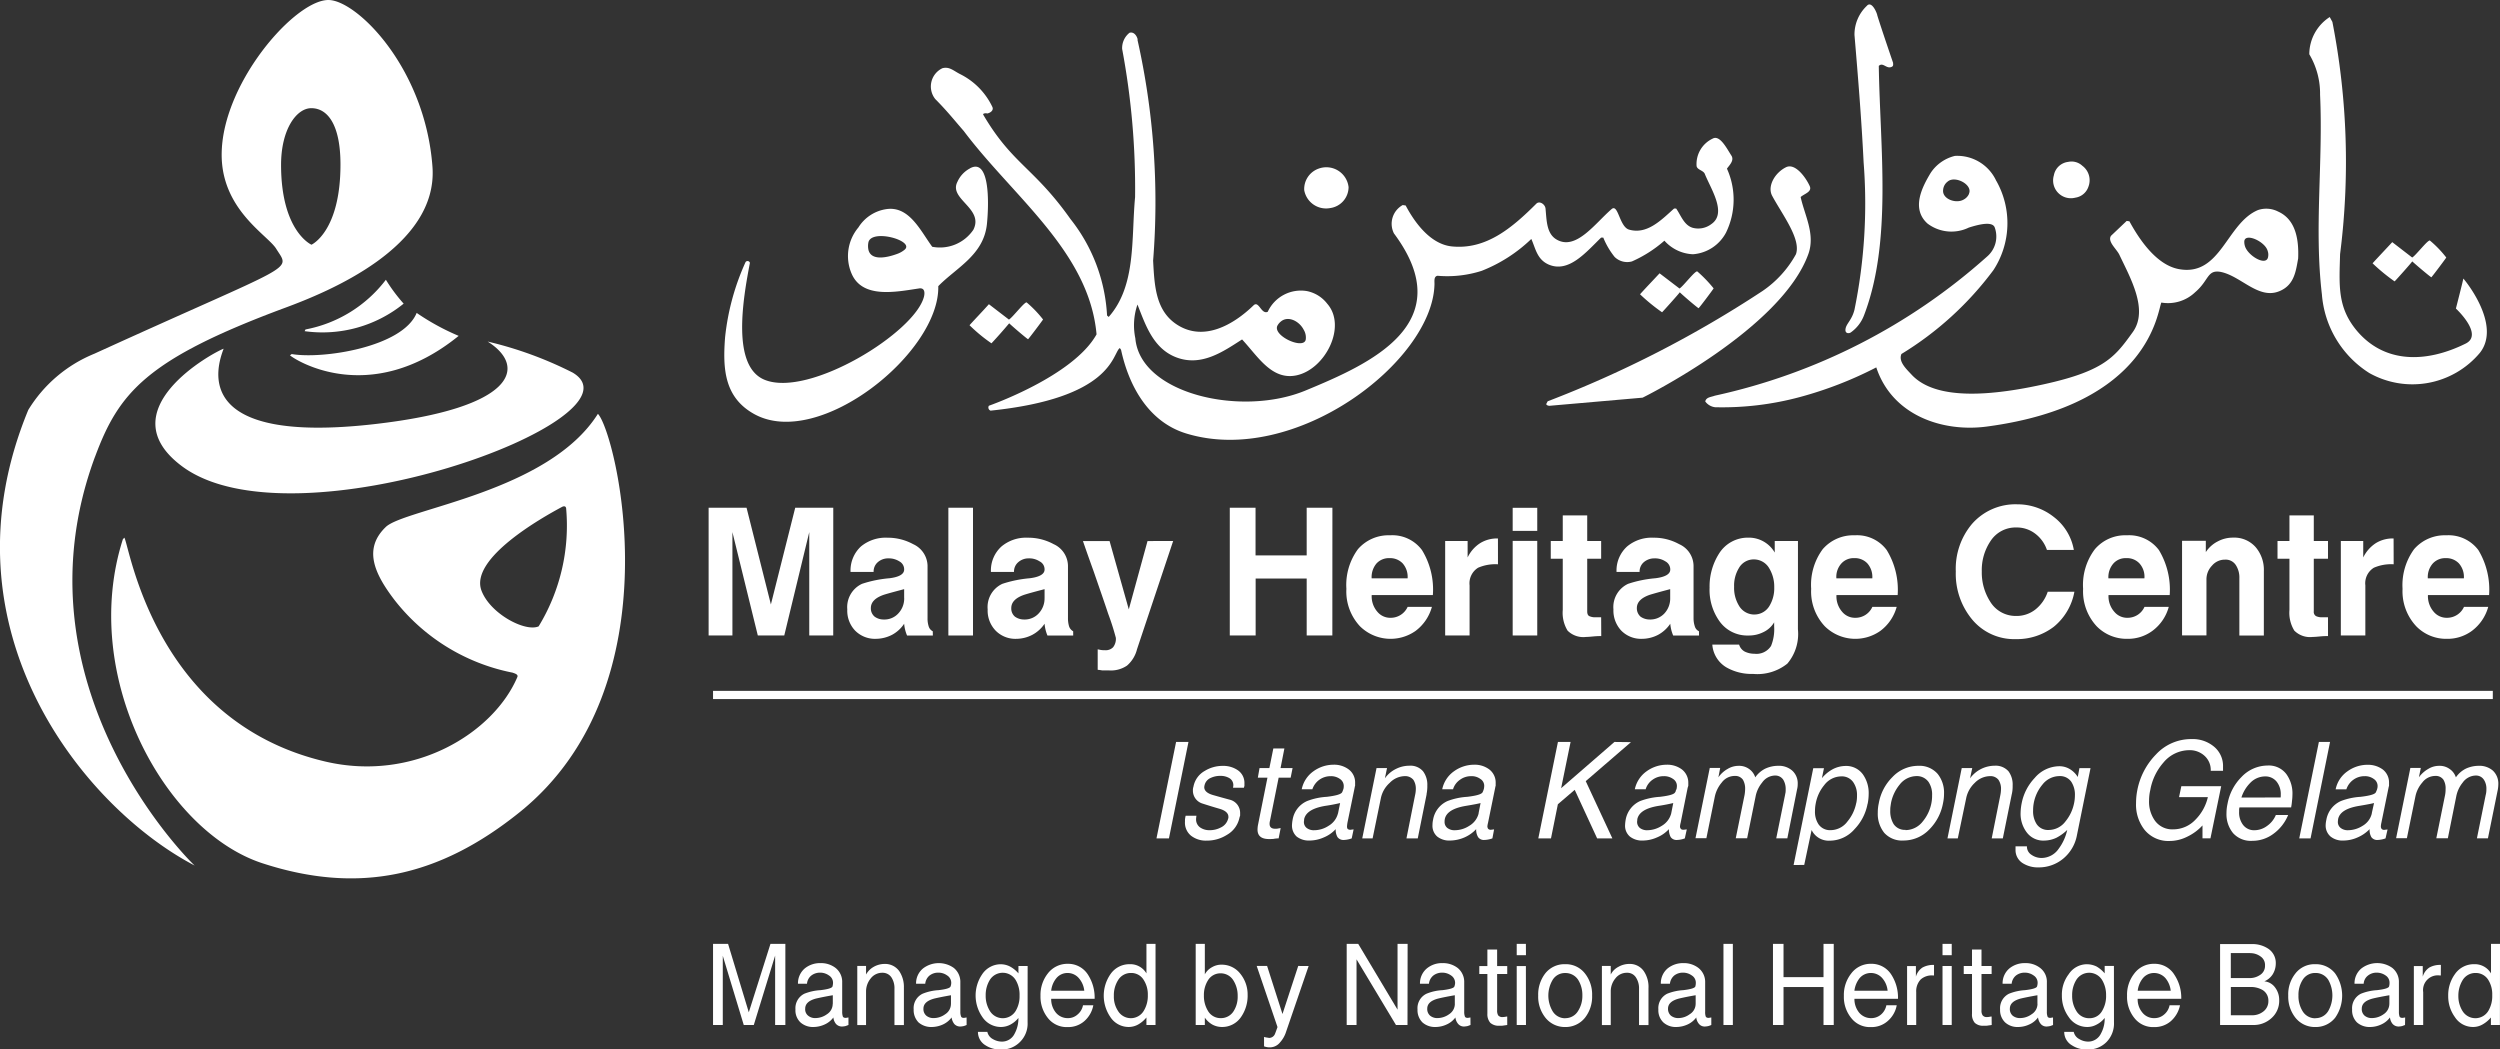 <svg xmlns="http://www.w3.org/2000/svg" width="130.039" height="54.59"><rect width="100%" height="100%" fill="#333333" stroke="none"/><g data-name="Group 30" fill="#fff"><path data-name="Path 115" d="M97.642.776c.171.575.828 2.492.828 2.492 0 .094.044.2-.16.235-.226.025-.386-.265-.584-.074.066 4.246.7 9.135-.763 12.959a1.923 1.923 0 0 1-.7.909c-.095.06-.292.055-.27-.161.024-.294.332-.471.469-1.028a27.506 27.506 0 0 0 .475-7.666c-.109-2.233-.292-4.459-.475-6.624A2.051 2.051 0 0 1 97.099.31c.218-.26.464.191.547.465"/><path data-name="Path 116" d="M67.811 17.15c-.23-.449-.814-.746-1.191-.421a.686.686 0 0 0-.159.184c-.342.544 1.451 1.348 1.463.7a.776.776 0 0 0-.113-.463M59.166 2.066a38.491 38.491 0 0 1 .814 11.491c.071 1.285.117 2.633 1.285 3.356 1.36.844 2.873 0 3.938-1.029.277-.27.4.49.739.334a1.9 1.9 0 0 1 2.027-1.079 1.768 1.768 0 0 1 1.065.656c1.038 1.177-.1 3.42-1.606 3.731-1.283.264-2.007-1-2.821-1.87-.991.638-2.113 1.422-3.41.936-1.225-.459-1.622-1.726-2.031-2.751a3.318 3.318 0 0 0-.111 1.754c.247 2.891 5.516 4.109 8.862 2.714 3.312-1.37 8.089-3.471 4.588-8.171a1.113 1.113 0 0 1 .458-1.472l.154.023c.479.907 1.289 2 2.377 2.126 1.8.193 3.157-.961 4.421-2.222.162-.16.454.027.477.259.06.631.049 1.331.61 1.627 1 .541 1.986-.883 2.834-1.609.342-.277.4.947.914 1.078.921.255 1.645-.485 2.327-1.1h.109c.243.344.407.866.857 1a1.124 1.124 0 0 0 .97-.189c.831-.568-.015-1.815-.335-2.609-.075-.2-.431-.212-.431-.445a1.462 1.462 0 0 1 .834-1.393c.381-.219.75.533.98.883.158.255-.105.494-.233.678a3.916 3.916 0 0 1-.05 3.33 2.123 2.123 0 0 1-1.718 1.122 2.1 2.1 0 0 1-1.485-.706 6.576 6.576 0 0 1-1.688 1.079.933.933 0 0 1-.9-.232 3.989 3.989 0 0 1-.591-1.006h-.114c-.791.768-1.684 1.851-2.73 1.4-.606-.268-.677-.836-.9-1.33a7.873 7.873 0 0 1-2.581 1.657 5.865 5.865 0 0 1-2.3.257c-.206.043-.148.3-.156.463-.109 3.982-7.227 9.474-12.909 7.742-2.019-.615-3.007-2.564-3.39-4.338 0 0-.056-.129-.09-.092-.373.354-.435 2.59-6.7 3.241a.172.172 0 0 1-.088-.255c.028-.01 4.392-1.537 5.6-3.714-.386-4.3-4.338-7.153-6.909-10.579-.451-.515-.8-.961-1.357-1.533-.051-.058-.085-.08-.137-.143a1.051 1.051 0 0 1 .384-1.587c.366-.1.581.135.926.308a3.661 3.661 0 0 1 1.671 1.7c.09.183-.109.321-.268.346-.064-.025-.251-.008-.2.07 1.511 2.573 2.634 2.735 4.536 5.424a8.808 8.808 0 0 1 1.9 5.013l.086.076c1.44-1.632 1.169-4.06 1.372-6.227a39.284 39.284 0 0 0-.673-7.713 1.016 1.016 0 0 1 .383-.841c.23-.068.386.163.426.351"/><path data-name="Path 117" d="M121.321 1.14a37.9 37.9 0 0 1 .4 12.078c-.045 1.631-.143 2.745.844 3.952 1.449 1.752 3.633 1.721 5.691.7.946-.473-.511-1.821-.511-1.821s.4-1.56.386-1.56c.017.006 2.024 2.389.863 3.862a4.577 4.577 0 0 1-5.754 1.052 5.322 5.322 0 0 1-2.465-4.091c-.407-3.45.068-6.875-.095-10.39a4.013 4.013 0 0 0-.561-2.1 2.315 2.315 0 0 1 1.063-1.936z"/><path data-name="Path 118" d="M70.147 9.738a1.106 1.106 0 0 1-.951 1.084 1.154 1.154 0 0 1-1.356-.93 1.126 1.126 0 0 1 .739-1.117 1.165 1.165 0 0 1 1.569.963"/><path data-name="Path 119" d="M94.134 9.681c.137.3-.291.4-.472.568.2.929.761 1.907.411 2.936-1.383 3.931-8.632 7.5-8.632 7.5l-4.871.425c-.047-.022-.139-.022-.139-.1l.071-.136a57.947 57.947 0 0 0 11.174-5.736 5.54 5.54 0 0 0 1.74-1.912c.284-.788-.722-2.079-1.242-3.052-.253-.5.156-1.193.723-1.473.467-.235 1.014.494 1.236.975"/><path data-name="Path 120" d="M47.045 12.996c.586-.471-1.743-1.126-1.877-.375a.981.981 0 0 0 0 .354c.124.6.94.437 1.493.234a1.3 1.3 0 0 0 .384-.212m3.41-4.242c1.014-.555 1 1.729.879 2.912-.174 1.609-1.6 2.262-2.529 3.218.083 3.445-6.165 8.487-9.542 6.67-1.606-.869-1.668-2.4-1.549-3.989a12.567 12.567 0 0 1 1.068-3.936.127.127 0 0 1 .225.043c-.362 1.891-.968 5.383.769 6.084 2.31.939 7.827-2.466 8.287-4.333.045-.19.045-.463-.252-.422-1.229.186-2.97.546-3.524-.791a2.314 2.314 0 0 1 .364-2.381 2.064 2.064 0 0 1 1.491-.957c1.171-.147 1.761 1.17 2.349 1.963a2.1 2.1 0 0 0 2.139-.885c.565-1.117-1.3-1.59-.829-2.493a1.455 1.455 0 0 1 .655-.7"/><path data-name="Path 121" d="M102.418 10.073c.207-.466-.72-.952-1.1-.635a.6.6 0 0 0-.246.447c-.051.473.686.735 1.084.487a.606.606 0 0 0 .268-.3m1.421-.654a4.466 4.466 0 0 1-.157 4.634 16.952 16.952 0 0 1-4.784 4.361c-.166.393.248.774.522 1.068.88.956 2.746 1.323 6.164.658 3.8-.746 4.349-1.475 5.351-2.87.825-1.159-.135-2.819-.707-4.03-.156-.305-.627-.683-.426-.976l.813-.771.142.019c.543 1 1.436 2.288 2.589 2.49 2.169.383 2.461-2.394 4.1-3.075a1.344 1.344 0 0 1 1.046.079c.923.413 1.083 1.465 1.042 2.44-.119.658-.2 1.354-.929 1.681-1.1.5-2.007-.742-3.073-.977-.741-.148-.621.424-1.351 1.047a2.043 2.043 0 0 1-1.762.542c-.2.391-.55 5.313-9.074 6.449-2.28.307-4.922-.558-5.755-3.077a19.9 19.9 0 0 1-3.972 1.542 15.54 15.54 0 0 1-4.406.531.74.74 0 0 1-.518-.3c.047-.229.315-.229.492-.3a31.23 31.23 0 0 0 14.159-7.231 1.376 1.376 0 0 0 .409-1.513c-.122-.366-.925-.136-1.354 0a2.063 2.063 0 0 1-2.141-.207c-.886-.788-.253-1.951.156-2.632a2.1 2.1 0 0 1 1.266-.891 2.233 2.233 0 0 1 2.155 1.312m14.113 3.634c-.131-.507-1.236-.99-1.217-.463a.751.751 0 0 0 .04.229c.168.5 1.127 1.057 1.2.533a.58.58 0 0 0-.023-.3"/><path data-name="Path 122" d="M108.318 8.626a.937.937 0 0 1 .309 1.095.847.847 0 0 1-.678.561.924.924 0 0 1-1.116-1.161.858.858 0 0 1 .743-.7.822.822 0 0 1 .742.206"/><path data-name="Path 123" d="M88.352 16.033c-.1-.061-.717-.582-.978-.829-.022.05-.9 1.028-.921 1.039a9.59 9.59 0 0 1-1.146-.936c.354-.392.676-.724 1.017-1.091l1.036.791c.178-.093.852-.992.935-.881a6.915 6.915 0 0 1 .84.873c0 .021-.761 1.039-.785 1.033"/><path data-name="Path 124" d="M126.464 14.422c-.1-.061-.724-.583-.99-.826-.017.047-.885 1.02-.918 1.041a9.854 9.854 0 0 1-1.146-.942c.355-.387.674-.72 1.024-1.1l1.037.8c.183-.094.857-.989.932-.875a5.7 5.7 0 0 1 .841.875c0 .018-.763 1.035-.78 1.031"/><path data-name="Path 125" d="M53.475 17.647c-.094-.058-.719-.584-.982-.83a26.083 26.083 0 0 1-.921 1.041 8.343 8.343 0 0 1-1.142-.942c.351-.387.677-.72 1.008-1.093l1.042.8c.185-.1.856-.99.931-.885a5.964 5.964 0 0 1 .844.88c0 .016-.761 1.029-.78 1.027"/><path data-name="Path 126" d="M4.941 23.766c1.242-3.344 2.662-5.075 9.893-7.758 2.176-.806 7.969-3.139 7.661-7.334C22.113 3.506 18.54 0 17.081 0c-1.878 0-6.1 5-5.491 8.818.377 2.34 2.375 3.474 2.774 4.118.748 1.207 1.172.615-9.456 5.463a7.213 7.213 0 0 0-3.437 2.924c-4.733 11.452 2.962 20.733 8.656 23.7-.038-.012-9.629-9.251-5.187-21.259m9.68-15.19c0-1.859.81-2.947 1.571-2.947.859 0 1.519.872 1.519 2.93 0 3.494-1.508 4.172-1.508 4.172s-1.582-.688-1.582-4.155"/><path data-name="Path 127" d="M31.1 21.526c-2.57 4.085-10.062 4.939-11.036 5.888-1.159 1.12-.628 2.382.471 3.813a10.31 10.31 0 0 0 6.122 3.76c.1.037.317.089.253.231-1.233 2.9-5.371 5.48-9.994 4.393C8.058 37.528 6.748 28.453 6.469 27.966l-.077.081c-2.267 7.089 2.167 15.2 7.264 16.858 4.982 1.623 9.175.723 13.382-2.664 8.212-6.62 5.008-19.73 4.063-20.714M28.018 32.58c-.691.308-2.517-.65-2.973-1.858-.633-1.677 3.175-3.811 4.176-4.348.107-.058.2-.058.226.058a10.074 10.074 0 0 1-1.429 6.148"/><path data-name="Path 128" d="M19.493 22.059c-9.61 1.1-8.211-2.985-7.861-3.92-.5.171-6.083 3.194-2.163 6.115 5.819 4.326 24.313-2.483 20.324-4.87a19.777 19.777 0 0 0-4.428-1.618c2.1 1.327 1.4 3.46-5.871 4.293"/><path data-name="Path 129" d="M20.997 15.795a8.728 8.728 0 0 1-.925-1.243 6.854 6.854 0 0 1-4.181 2.585l-.045.089a6.711 6.711 0 0 0 5.151-1.432"/><path data-name="Path 130" d="M15.175 18.416l-.092.065c.2.195 4.117 2.766 8.775-1.01a12.243 12.243 0 0 1-2.185-1.195c-.724 1.784-4.9 2.417-6.5 2.14"/><path data-name="Rectangle 90" d="M37.089 35.936h92.576v.426H37.089z"/><path data-name="Path 131" d="M43.341 33.055h-1.247v-5.377l-1.3 5.377h-1.376l-1.321-5.377v5.377h-1.238v-6.646h1.973l1.266 5.031 1.266-5.031h1.979z"/><path data-name="Path 132" d="M48.523 33.056h-1.342a1.991 1.991 0 0 1-.151-.612 1.734 1.734 0 0 1-.633.578 1.87 1.87 0 0 1-.838.207 1.449 1.449 0 0 1-1.073-.421 1.5 1.5 0 0 1-.414-1.11 1.336 1.336 0 0 1 .767-1.33 6.191 6.191 0 0 1 1.426-.29c.512-.064.765-.216.765-.453a.469.469 0 0 0-.253-.427 1.008 1.008 0 0 0-.558-.154.812.812 0 0 0-.556.195.641.641 0 0 0-.221.51h-1.2a1.7 1.7 0 0 1 .546-1.33 2.026 2.026 0 0 1 1.375-.45 2.754 2.754 0 0 1 1.334.335 1.266 1.266 0 0 1 .75 1.115v2.735a1.32 1.32 0 0 0 .057.42.42.42 0 0 0 .215.262zm-1.493-1.954v-.457c-.448.12-.808.214-1.052.291-.45.154-.68.383-.68.695a.555.555 0 0 0 .2.447.79.79 0 0 0 .475.146.975.975 0 0 0 .754-.317 1.13 1.13 0 0 0 .305-.806"/><path data-name="Rectangle 91" d="M49.33 26.41h1.281v6.646H49.33z"/><path data-name="Path 133" d="M55.823 33.056h-1.34a2.048 2.048 0 0 1-.149-.612 1.764 1.764 0 0 1-.639.578 1.825 1.825 0 0 1-.831.207 1.437 1.437 0 0 1-1.07-.421 1.5 1.5 0 0 1-.42-1.11 1.329 1.329 0 0 1 .765-1.33 6.276 6.276 0 0 1 1.423-.29c.51-.064.772-.216.772-.453a.461.461 0 0 0-.262-.427.97.97 0 0 0-.556-.154.807.807 0 0 0-.546.195.64.64 0 0 0-.226.51h-1.2a1.68 1.68 0 0 1 .556-1.33 1.99 1.99 0 0 1 1.36-.45 2.755 2.755 0 0 1 1.345.335 1.258 1.258 0 0 1 .746 1.115v2.735a1.468 1.468 0 0 0 .056.42.454.454 0 0 0 .215.262zm-1.489-1.954v-.457c-.456.12-.809.214-1.052.291-.45.154-.68.383-.68.695a.552.552 0 0 0 .194.447.814.814 0 0 0 .473.146.985.985 0 0 0 .759-.317 1.13 1.13 0 0 0 .305-.806"/><path data-name="Path 134" d="M61.023 28.139l-1.88 5.63a1.646 1.646 0 0 1-.52.852 1.488 1.488 0 0 1-.938.251h-.358a1.542 1.542 0 0 0-.23-.031v-1.066l.169.034a1.03 1.03 0 0 0 .2.011.53.53 0 0 0 .435-.156.712.712 0 0 0 .141-.486 12.945 12.945 0 0 0-.4-1.255c-.184-.558-.446-1.309-.769-2.243-.185-.512-.366-1.022-.543-1.537h1.385l1 3.554.974-3.554z"/><path data-name="Path 135" d="M69.303 33.055h-1.335v-2.963h-2.655v2.963h-1.345v-6.646h1.34v2.48h2.66v-2.48h1.338z"/><path data-name="Path 136" d="M74.534 30.954H71.35a1.219 1.219 0 0 0 .3.874.867.867 0 0 0 .684.307.967.967 0 0 0 .886-.57h1.262a2.331 2.331 0 0 1-.848 1.251 2.264 2.264 0 0 1-2.891-.237 2.648 2.648 0 0 1-.71-1.95 3.14 3.14 0 0 1 .6-2.062 2.1 2.1 0 0 1 1.671-.723 1.918 1.918 0 0 1 1.661.768 3.918 3.918 0 0 1 .566 2.342m-1.313-.873a1.065 1.065 0 0 0-.258-.777.9.9 0 0 0-.683-.272.876.876 0 0 0-.678.278 1.1 1.1 0 0 0-.252.771z"/><path data-name="Path 137" d="M77.918 29.352a2.262 2.262 0 0 0-1.034.179.955.955 0 0 0-.443.918v2.605h-1.27v-4.912h1.168v.855a1.8 1.8 0 0 1 .648-.742 1.659 1.659 0 0 1 .93-.246z"/><path data-name="Path 138" d="M79.961 27.614h-1.278v-1.2h1.278zm0 5.441h-1.278v-4.92h1.278z"/><path data-name="Path 139" d="M83.29 33.086c-.084 0-.213 0-.394.017s-.313.028-.4.028a1.155 1.155 0 0 1-.958-.329 1.777 1.777 0 0 1-.25-1.078v-2.661h-.624v-.924h.624v-1.33h1.272v1.33h.725v.924h-.725v2.733c0 .131.034.216.113.254a.712.712 0 0 0 .325.058h.287z"/><path data-name="Path 140" d="M88.376 33.056h-1.345a1.992 1.992 0 0 1-.151-.612 1.77 1.77 0 0 1-.635.578 1.838 1.838 0 0 1-.84.207 1.44 1.44 0 0 1-1.068-.421 1.523 1.523 0 0 1-.413-1.11 1.331 1.331 0 0 1 .763-1.33 6.1 6.1 0 0 1 1.417-.29c.516-.064.776-.216.776-.453a.479.479 0 0 0-.257-.427.978.978 0 0 0-.559-.154.837.837 0 0 0-.556.195.637.637 0 0 0-.223.51h-1.2a1.687 1.687 0 0 1 .557-1.33 1.99 1.99 0 0 1 1.365-.45 2.7 2.7 0 0 1 1.334.335 1.25 1.25 0 0 1 .75 1.115v2.735a1.315 1.315 0 0 0 .064.42.405.405 0 0 0 .218.262zm-1.5-1.954v-.457c-.454.12-.8.214-1.052.291-.45.154-.682.383-.682.695a.575.575 0 0 0 .195.447.824.824 0 0 0 .476.146 1 1 0 0 0 .763-.317 1.141 1.141 0 0 0 .3-.806"/><path data-name="Path 141" d="M93.52 32.733a2.39 2.39 0 0 1-.55 1.786 2.492 2.492 0 0 1-1.783.535 2.636 2.636 0 0 1-1.377-.334 1.5 1.5 0 0 1-.743-1.192h1.394a.6.6 0 0 0 .3.368 1.137 1.137 0 0 0 .494.109.9.9 0 0 0 .867-.406 2.3 2.3 0 0 0 .162-1.008v-.22a1.28 1.28 0 0 1-.561.51 1.659 1.659 0 0 1-.774.175 1.769 1.769 0 0 1-1.524-.763 2.809 2.809 0 0 1-.5-1.722 3.182 3.182 0 0 1 .487-1.768 1.763 1.763 0 0 1 1.522-.837 1.555 1.555 0 0 1 1.38.775v-.6h1.208zm-2.269-.769a.908.908 0 0 0 .8-.468 1.769 1.769 0 0 0 .237-.947 1.835 1.835 0 0 0-.248-.967.921.921 0 0 0-.808-.484.882.882 0 0 0-.79.464 1.746 1.746 0 0 0-.241.956 1.768 1.768 0 0 0 .241.967.922.922 0 0 0 .814.48"/><path data-name="Path 142" d="M98.713 30.954h-3.188a1.219 1.219 0 0 0 .3.874.867.867 0 0 0 .682.307.959.959 0 0 0 .886-.57h1.265a2.324 2.324 0 0 1-.85 1.251 2.258 2.258 0 0 1-2.887-.237 2.643 2.643 0 0 1-.712-1.95 3.12 3.12 0 0 1 .6-2.062 2.1 2.1 0 0 1 1.672-.723 1.92 1.92 0 0 1 1.658.768 3.95 3.95 0 0 1 .569 2.342m-1.319-.873a1.065 1.065 0 0 0-.258-.777.885.885 0 0 0-.682-.272.856.856 0 0 0-.669.278 1.037 1.037 0 0 0-.26.771z"/><path data-name="Path 143" d="M107.901 30.779a3.047 3.047 0 0 1-1.067 1.819 3.151 3.151 0 0 1-1.99.646 2.836 2.836 0 0 1-2.283-1.047 3.721 3.721 0 0 1-.829-2.471 3.614 3.614 0 0 1 .852-2.484 3 3 0 0 1 2.34-1.01 3.046 3.046 0 0 1 1.911.662 2.753 2.753 0 0 1 1.037 1.712h-1.4a1.765 1.765 0 0 0-.611-.848 1.57 1.57 0 0 0-.98-.321 1.553 1.553 0 0 0-1.349.717 2.7 2.7 0 0 0-.448 1.568 2.809 2.809 0 0 0 .437 1.572 1.547 1.547 0 0 0 1.34.745 1.577 1.577 0 0 0 1.008-.333 1.967 1.967 0 0 0 .645-.928z"/><path data-name="Path 144" d="M112.864 30.954h-3.188a1.213 1.213 0 0 0 .307.874.865.865 0 0 0 .68.307.96.96 0 0 0 .885-.57h1.262a2.3 2.3 0 0 1-.853 1.251 2.138 2.138 0 0 1-1.3.413 2.179 2.179 0 0 1-1.594-.65 2.67 2.67 0 0 1-.709-1.95 3.079 3.079 0 0 1 .613-2.062 2.073 2.073 0 0 1 1.668-.723 1.933 1.933 0 0 1 1.662.768 3.981 3.981 0 0 1 .561 2.342m-1.315-.873a1.031 1.031 0 0 0-.26-.777.884.884 0 0 0-.682-.272.852.852 0 0 0-.671.278 1.078 1.078 0 0 0-.26.771z"/><path data-name="Path 145" d="M117.755 33.056h-1.273v-2.979a1.181 1.181 0 0 0-.17-.661.626.626 0 0 0-.575-.306.869.869 0 0 0-.678.312 1.025 1.025 0 0 0-.289.729v2.9h-1.269v-4.92h1.236v.586a1.624 1.624 0 0 1 .614-.552 1.664 1.664 0 0 1 .8-.2 1.48 1.48 0 0 1 1.17.487 1.815 1.815 0 0 1 .435 1.251z"/><path data-name="Path 146" d="M121.093 33.086c-.09 0-.224 0-.4.017s-.308.028-.4.028a1.155 1.155 0 0 1-.953-.329 1.771 1.771 0 0 1-.253-1.078v-2.661h-.621v-.924h.621v-1.33h1.266v1.33h.739v.924h-.739v2.733a.253.253 0 0 0 .121.254.723.723 0 0 0 .328.058h.29z"/><path data-name="Path 147" d="M124.508 29.352a2.238 2.238 0 0 0-1.03.179.948.948 0 0 0-.443.918v2.605h-1.275v-4.912h1.165v.855a1.847 1.847 0 0 1 .65-.742 1.662 1.662 0 0 1 .929-.246z"/><path data-name="Path 148" d="M129.479 30.954h-3.188a1.237 1.237 0 0 0 .305.874.878.878 0 0 0 .687.307.967.967 0 0 0 .884-.57h1.26a2.334 2.334 0 0 1-.85 1.251 2.136 2.136 0 0 1-1.3.413 2.167 2.167 0 0 1-1.591-.65 2.66 2.66 0 0 1-.716-1.95 3.172 3.172 0 0 1 .6-2.062 2.108 2.108 0 0 1 1.677-.723 1.938 1.938 0 0 1 1.666.768 3.98 3.98 0 0 1 .558 2.342m-1.311-.873a1.063 1.063 0 0 0-.26-.777.9.9 0 0 0-.682-.272.883.883 0 0 0-.675.278 1.069 1.069 0 0 0-.259.771z"/><path data-name="Path 149" d="M60.803 43.609h-.648l1.02-5.016h.644z"/><path data-name="Path 150" d="M64.47 42.538a1.337 1.337 0 0 1-.65.887 1.93 1.93 0 0 1-1.042.3 1.253 1.253 0 0 1-.825-.255.87.87 0 0 1-.316-.726v-.1a1.275 1.275 0 0 1 .036-.214h.559c-.006.067-.017.121-.017.177a.508.508 0 0 0 .2.426.832.832 0 0 0 .508.15 1.228 1.228 0 0 0 .569-.136.693.693 0 0 0 .392-.469.089.089 0 0 0 .012-.056v-.037c0-.183-.155-.328-.465-.417s-.6-.179-.9-.276a.7.7 0 0 1-.481-.652v-.085a.715.715 0 0 1 .029-.14 1.187 1.187 0 0 1 .586-.815 1.765 1.765 0 0 1 .927-.262 1.331 1.331 0 0 1 .786.221.794.794 0 0 1 .352.685v.136a.572.572 0 0 0-.026.094h-.566c.006-.058.015-.107.015-.129a.423.423 0 0 0-.2-.366.881.881 0 0 0-.464-.121 1.142 1.142 0 0 0-.5.1.549.549 0 0 0-.333.385.627.627 0 0 0-.016.1c0 .187.152.325.46.413s.615.174.906.251a.707.707 0 0 1 .5.667v.15c-.019.055-.028.09-.036.111"/><path data-name="Path 151" d="M66.509 43.609a1.439 1.439 0 0 0-.268.027 2.3 2.3 0 0 1-.23.008c-.4 0-.6-.162-.6-.494a1.419 1.419 0 0 1 .026-.249l.49-2.449h-.5l.088-.5h.512l.206-1.019h.575l-.2 1.019h.626l-.1.5h-.625l-.448 2.233a.618.618 0 0 0-.023.168c0 .171.1.255.29.255a.657.657 0 0 0 .181-.018.764.764 0 0 1 .105-.015z"/><path data-name="Path 152" d="M70.31 43.609a1.3 1.3 0 0 1-.407.082.381.381 0 0 1-.332-.148.773.773 0 0 1-.094-.415 1.744 1.744 0 0 1-.635.438 1.837 1.837 0 0 1-.722.155 1.026 1.026 0 0 1-.675-.208.775.775 0 0 1-.241-.607 1.794 1.794 0 0 1 .032-.266 1.284 1.284 0 0 1 .757-.974 3.35 3.35 0 0 1 1.024-.219c.469-.057.731-.131.792-.233a.7.7 0 0 0 .045-.107.584.584 0 0 0 .034-.108.637.637 0 0 0 .008-.1.436.436 0 0 0-.2-.382.79.79 0 0 0-.477-.144 1.009 1.009 0 0 0-.586.182 1 1 0 0 0-.37.5h-.553a1.516 1.516 0 0 1 .606-.934 1.787 1.787 0 0 1 1.044-.344 1.265 1.265 0 0 1 .786.239.841.841 0 0 1 .341.708v.147a.41.41 0 0 0-.024.1l-.375 1.825a1.745 1.745 0 0 0-.022.188.22.22 0 0 0 .029.128.2.2 0 0 0 .148.049l.166-.02zm-.712-1.3l.109-.538a8.723 8.723 0 0 1-.771.146c-.656.11-1.023.338-1.1.692 0 .061-.012.1-.012.133a.388.388 0 0 0 .147.327.6.6 0 0 0 .384.116 1.383 1.383 0 0 0 .754-.231 1.041 1.041 0 0 0 .486-.644"/><path data-name="Path 153" d="M74.208 41.309l-.462 2.3h-.588l.448-2.249a1.443 1.443 0 0 0 .039-.315.84.84 0 0 0-.126-.48.55.55 0 0 0-.448-.194 1.112 1.112 0 0 0-.784.35 1.461 1.461 0 0 0-.462.805l-.428 2.083h-.539l.743-3.657h.546l-.111.533a1.521 1.521 0 0 1 .571-.487 1.556 1.556 0 0 1 .7-.169.86.86 0 0 1 .716.293 1.164 1.164 0 0 1 .22.738 1.715 1.715 0 0 1-.007.214 1.9 1.9 0 0 1-.034.236"/><path data-name="Path 154" d="M77.628 43.609a1.363 1.363 0 0 1-.422.082.364.364 0 0 1-.322-.148.753.753 0 0 1-.1-.415 1.849 1.849 0 0 1-.625.438 1.935 1.935 0 0 1-.733.155 1 1 0 0 1-.669-.208.741.741 0 0 1-.245-.607 1.271 1.271 0 0 1 .03-.266 1.3 1.3 0 0 1 .754-.974 3.446 3.446 0 0 1 1.029-.219c.471-.057.729-.131.791-.233.018-.037.03-.067.045-.107a.6.6 0 0 0 .03-.108.883.883 0 0 0 .011-.1.419.419 0 0 0-.2-.382.75.75 0 0 0-.469-.144.964.964 0 0 0-.584.182.924.924 0 0 0-.369.5h-.562a1.519 1.519 0 0 1 .608-.934 1.8 1.8 0 0 1 1.052-.344 1.258 1.258 0 0 1 .78.239.855.855 0 0 1 .34.708v.147a.526.526 0 0 0-.024.1l-.373 1.825a1.261 1.261 0 0 0-.034.188.223.223 0 0 0 .042.128.183.183 0 0 0 .143.049l.164-.02zm-.72-1.3l.105-.538c-.066.021-.32.074-.761.146-.659.11-1.032.338-1.1.692a.669.669 0 0 0-.011.133.389.389 0 0 0 .147.327.6.6 0 0 0 .385.116 1.394 1.394 0 0 0 .754-.231 1.039 1.039 0 0 0 .486-.644"/><path data-name="Path 155" d="M83.868 43.609h-.792l-1.166-2.525-.876.749-.358 1.776h-.66l1.021-5.016h.658l-.492 2.406 2.773-2.406.859.01-2.352 2.029z"/><path data-name="Path 156" d="M87.637 43.609a1.224 1.224 0 0 1-.406.082.368.368 0 0 1-.328-.148.829.829 0 0 1-.094-.415 1.734 1.734 0 0 1-.637.438 1.829 1.829 0 0 1-.719.155 1.009 1.009 0 0 1-.674-.208.737.737 0 0 1-.249-.607 2.075 2.075 0 0 1 .03-.266 1.311 1.311 0 0 1 .756-.974 3.506 3.506 0 0 1 1.031-.219c.475-.057.735-.131.784-.233a.2.2 0 0 0 .041-.107.237.237 0 0 0 .043-.108c.006-.053.01-.082.01-.1a.43.43 0 0 0-.2-.382.8.8 0 0 0-.487-.144.97.97 0 0 0-.574.182.927.927 0 0 0-.364.5h-.564a1.53 1.53 0 0 1 .61-.934 1.79 1.79 0 0 1 1.047-.344 1.275 1.275 0 0 1 .784.239.871.871 0 0 1 .341.708v.147a1.396 1.396 0 0 1-.032.1l-.366 1.825a1.08 1.08 0 0 0-.034.188.179.179 0 0 0 .045.128c.019.029.065.049.139.049l.169-.02zm-.708-1.3l.106-.538a9.157 9.157 0 0 1-.761.146c-.671.11-1.031.338-1.108.692 0 .061-.011.1-.011.133a.406.406 0 0 0 .147.327.606.606 0 0 0 .388.116 1.422 1.422 0 0 0 .751-.231 1.058 1.058 0 0 0 .488-.644"/><path data-name="Path 157" d="M92.969 43.608h-.577l.457-2.249c.012-.068.022-.111.028-.146a1.046 1.046 0 0 0 .006-.152.934.934 0 0 0-.124-.5.494.494 0 0 0-.433-.221.834.834 0 0 0-.671.371 1.6 1.6 0 0 0-.339.732l-.438 2.161h-.592l.458-2.249a2 2 0 0 0 .03-.307.92.92 0 0 0-.113-.487.48.48 0 0 0-.428-.2.839.839 0 0 0-.678.346 1.655 1.655 0 0 0-.358.732l-.438 2.161h-.567l.743-3.657h.542l-.094.491a1.44 1.44 0 0 1 .484-.44 1.107 1.107 0 0 1 .571-.159.88.88 0 0 1 .535.159.844.844 0 0 1 .328.44 1.383 1.383 0 0 1 .528-.456 1.6 1.6 0 0 1 .659-.144 1.046 1.046 0 0 1 .739.253.888.888 0 0 1 .282.7 1.055 1.055 0 0 1-.033.271z"/><path data-name="Path 158" d="M97.143 41.807a2.57 2.57 0 0 1-.677 1.321 1.712 1.712 0 0 1-1.281.6.99.99 0 0 1-.953-.554l-.384 1.815-.553.006 1.023-5.038h.557l-.108.52a1.922 1.922 0 0 1 .562-.465 1.474 1.474 0 0 1 .652-.17 1.075 1.075 0 0 1 .919.438 1.676 1.676 0 0 1 .3 1.026 2.677 2.677 0 0 1-.053.508m-.594-.033a1.625 1.625 0 0 0 .04-.391 1.159 1.159 0 0 0-.189-.693.717.717 0 0 0-.632-.313 1.124 1.124 0 0 0-.885.457 2.089 2.089 0 0 0-.441.953 1.957 1.957 0 0 0-.038.387 1.166 1.166 0 0 0 .187.7.723.723 0 0 0 .627.3 1.1 1.1 0 0 0 .88-.459 2.128 2.128 0 0 0 .45-.948"/><path data-name="Path 159" d="M99 43.721a1.244 1.244 0 0 1-.989-.4 1.575 1.575 0 0 1-.337-1.043 2.238 2.238 0 0 1 .053-.5 2.521 2.521 0 0 1 .71-1.359 1.849 1.849 0 0 1 1.351-.585 1.251 1.251 0 0 1 1 .42 1.557 1.557 0 0 1 .332 1.036 2.288 2.288 0 0 1-.053.488 2.6 2.6 0 0 1-.716 1.37 1.857 1.857 0 0 1-1.347.572m.115-.541a1.145 1.145 0 0 0 .888-.443 2.117 2.117 0 0 0 .456-.961 1.932 1.932 0 0 0 .036-.406 1.156 1.156 0 0 0-.188-.7.742.742 0 0 0-.626-.3 1.128 1.128 0 0 0-.878.449 2.161 2.161 0 0 0-.445.949c-.009.066-.021.136-.03.208s-.009.126-.009.191a1.262 1.262 0 0 0 .176.7.7.7 0 0 0 .621.3"/><path data-name="Path 160" d="M104.644 41.309l-.466 2.3h-.578l.449-2.249a1.74 1.74 0 0 0 .035-.315.828.828 0 0 0-.131-.48.523.523 0 0 0-.441-.194 1.131 1.131 0 0 0-.793.35 1.5 1.5 0 0 0-.448.805l-.435 2.083h-.537l.742-3.657h.546l-.113.533a1.595 1.595 0 0 1 1.278-.656.89.89 0 0 1 .723.293 1.16 1.16 0 0 1 .214.738 1.932 1.932 0 0 1-.007.214 1.758 1.758 0 0 1-.037.236"/><path data-name="Path 161" d="M108.035 43.434a2.065 2.065 0 0 1-.712 1.226 1.98 1.98 0 0 1-1.285.458 1.47 1.47 0 0 1-.816-.214.8.8 0 0 1-.383-.7v-.181h.593a.5.5 0 0 0 .236.44.91.91 0 0 0 .531.165 1.089 1.089 0 0 0 .886-.482 2.521 2.521 0 0 0 .443-.977 2.366 2.366 0 0 1-.571.412 1.535 1.535 0 0 1-.625.142 1.071 1.071 0 0 1-.918-.436 1.6 1.6 0 0 1-.311-1.025 2.791 2.791 0 0 1 .056-.484 2.638 2.638 0 0 1 .678-1.313 1.7 1.7 0 0 1 1.259-.609 1.045 1.045 0 0 1 .565.148 1.215 1.215 0 0 1 .415.412l.087-.461h.577zm-.15-1.655a2.08 2.08 0 0 0 .043-.4 1.229 1.229 0 0 0-.186-.71.709.709 0 0 0-.622-.3 1.131 1.131 0 0 0-.882.443 2.088 2.088 0 0 0-.485 1.354 1.217 1.217 0 0 0 .188.706.71.71 0 0 0 .622.3 1.1 1.1 0 0 0 .878-.452 2.144 2.144 0 0 0 .445-.949"/><path data-name="Path 162" d="M114.978 43.608h-.414v-.673a2.585 2.585 0 0 1-.8.589 2.055 2.055 0 0 1-.912.22 1.594 1.594 0 0 1-1.3-.578 2.105 2.105 0 0 1-.444-1.391 3.485 3.485 0 0 1 .06-.644 3.636 3.636 0 0 1 .976-1.887 2.485 2.485 0 0 1 1.847-.8 1.729 1.729 0 0 1 1.151.376 1.3 1.3 0 0 1 .49 1.066v.208h-.639a.99.99 0 0 0-.316-.773 1.132 1.132 0 0 0-.8-.3 1.755 1.755 0 0 0-1.346.646 2.926 2.926 0 0 0-.682 1.426 2.375 2.375 0 0 0-.064.544 1.7 1.7 0 0 0 .3 1.044 1.105 1.105 0 0 0 .95.458 1.584 1.584 0 0 0 1.159-.5 2.441 2.441 0 0 0 .65-1.177h-1.5l.12-.569h2.073z"/><path data-name="Path 163" d="M119.175 41.996h-2.687a.719.719 0 0 0-.019.105v.119a1.065 1.065 0 0 0 .189.665.714.714 0 0 0 .612.3 1.107 1.107 0 0 0 .649-.221 1.3 1.3 0 0 0 .461-.573h.64a2.267 2.267 0 0 1-.765.979 1.821 1.821 0 0 1-1.1.366 1.239 1.239 0 0 1-1-.4 1.546 1.546 0 0 1-.343-1.039 2.278 2.278 0 0 1 .055-.49 2.63 2.63 0 0 1 .722-1.387 1.876 1.876 0 0 1 1.357-.6 1.139 1.139 0 0 1 .987.454 1.73 1.73 0 0 1 .309 1.085 2.477 2.477 0 0 1-.022.3 2.679 2.679 0 0 1-.046.336m-.546-.513a.723.723 0 0 0 .007-.138 1.036 1.036 0 0 0-.215-.686.744.744 0 0 0-.607-.272 1.077 1.077 0 0 0-.764.335 1.888 1.888 0 0 0-.46.762z"/><path data-name="Path 164" d="M120.185 43.609h-.588l1.021-5.016h.581z"/><path data-name="Path 165" d="M124.085 43.609a1.3 1.3 0 0 1-.407.082.37.37 0 0 1-.331-.148.752.752 0 0 1-.09-.415 1.927 1.927 0 0 1-.641.438 1.825 1.825 0 0 1-.719.155.988.988 0 0 1-.671-.208.752.752 0 0 1-.255-.607 1.5 1.5 0 0 1 .036-.266 1.31 1.31 0 0 1 .758-.974 3.4 3.4 0 0 1 1.025-.219c.473-.057.739-.131.79-.233.02-.037.028-.067.047-.107s.019-.067.034-.108a.782.782 0 0 0 .011-.1.437.437 0 0 0-.2-.382.766.766 0 0 0-.471-.144.99.99 0 0 0-.954.686h-.557a1.5 1.5 0 0 1 .608-.934 1.78 1.78 0 0 1 1.05-.344 1.3 1.3 0 0 1 .786.239.854.854 0 0 1 .333.708v.147a.822.822 0 0 0-.026.1l-.373 1.825a1.034 1.034 0 0 0-.026.188.2.2 0 0 0 .041.128.168.168 0 0 0 .14.049l.167-.02zm-.717-1.3l.119-.538c-.076.021-.332.074-.769.146-.667.11-1.029.338-1.1.692-.006.061-.012.1-.012.133a.386.386 0 0 0 .149.327.592.592 0 0 0 .382.116 1.445 1.445 0 0 0 .758-.231 1.008 1.008 0 0 0 .477-.644"/><path data-name="Path 166" d="M129.411 43.608h-.573l.456-2.249a1.064 1.064 0 0 0 .037-.298.845.845 0 0 0-.128-.5.487.487 0 0 0-.434-.221.857.857 0 0 0-.674.371 1.629 1.629 0 0 0-.335.732l-.434 2.161h-.6l.456-2.249a1.562 1.562 0 0 0 .027-.307.871.871 0 0 0-.11-.487.481.481 0 0 0-.434-.2.845.845 0 0 0-.67.346 1.567 1.567 0 0 0-.358.732l-.441 2.161h-.561l.742-3.657h.543l-.1.491a1.536 1.536 0 0 1 .49-.44 1.078 1.078 0 0 1 .571-.159.88.88 0 0 1 .531.159.832.832 0 0 1 .332.44 1.39 1.39 0 0 1 .525-.456 1.616 1.616 0 0 1 .656-.144 1.064 1.064 0 0 1 .746.253.921.921 0 0 1 .281.7 1.759 1.759 0 0 1-.024.271z"/><path data-name="Path 167" d="M40.851 53.316h-.532v-3.61l-1.11 3.61h-.522l-1.091-3.6v3.6h-.507v-4.22h.782l1.078 3.56 1.127-3.56h.775z"/><path data-name="Path 168" d="M44.133 53.315l-.147.055a.976.976 0 0 1-.185.025.415.415 0 0 1-.315-.133.616.616 0 0 1-.137-.339 1.145 1.145 0 0 1-.46.368 1.422 1.422 0 0 1-.582.129.969.969 0 0 1-.669-.238.861.861 0 0 1-.262-.678.839.839 0 0 1 .462-.815 2.678 2.678 0 0 1 .835-.185c.39-.044.6-.111.629-.191a.739.739 0 0 0 .028-.176.446.446 0 0 0-.215-.4.777.777 0 0 0-.456-.144.738.738 0 0 0-.46.152.611.611 0 0 0-.223.426h-.469a1.016 1.016 0 0 1 .356-.8 1.256 1.256 0 0 1 .824-.274 1.232 1.232 0 0 1 .771.247.919.919 0 0 1 .349.757v1.527a.768.768 0 0 0 .032.24c.017.052.074.078.157.078l.137-.022zm-.814-1.1v-.447a15.94 15.94 0 0 0-.87.171c-.377.1-.566.272-.566.527a.422.422 0 0 0 .154.366.561.561 0 0 0 .377.124 1.03 1.03 0 0 0 .6-.2.637.637 0 0 0 .3-.543"/><path data-name="Path 169" d="M47.017 51.386v1.932h-.491v-1.879a1.033 1.033 0 0 0-.144-.578.549.549 0 0 0-.482-.262.75.75 0 0 0-.607.292 1.067 1.067 0 0 0-.245.682v1.745h-.456v-3.073h.456v.445a1.032 1.032 0 0 1 .4-.4 1.147 1.147 0 0 1 .556-.15.9.9 0 0 1 .769.372 1.466 1.466 0 0 1 .243.874"/><path data-name="Path 170" d="M50.279 53.315a1.137 1.137 0 0 1-.144.055 1 1 0 0 1-.181.025.407.407 0 0 1-.317-.133.7.7 0 0 1-.139-.339 1.163 1.163 0 0 1-.456.368 1.428 1.428 0 0 1-.588.129 1 1 0 0 1-.675-.238.911.911 0 0 1-.254-.678.83.83 0 0 1 .465-.815 2.591 2.591 0 0 1 .825-.185c.391-.044.6-.111.628-.191a.5.5 0 0 0 .036-.176.452.452 0 0 0-.215-.4.765.765 0 0 0-.46-.144.72.72 0 0 0-.456.152.625.625 0 0 0-.221.426h-.477a1 1 0 0 1 .366-.8 1.348 1.348 0 0 1 1.592-.027.931.931 0 0 1 .345.757v1.527a.659.659 0 0 0 .036.24c.018.052.065.078.153.078l.136-.022zm-.814-1.1v-.447c-.364.064-.66.123-.861.171-.377.1-.571.272-.571.527a.45.45 0 0 0 .151.366.576.576 0 0 0 .388.124 1.006 1.006 0 0 0 .592-.2.638.638 0 0 0 .3-.543"/><path data-name="Path 171" d="M53.451 53.174a1.339 1.339 0 0 1-.4 1.029 1.31 1.31 0 0 1-1 .387 1.377 1.377 0 0 1-.79-.218.8.8 0 0 1-.392-.7h.488a.554.554 0 0 0 .285.375.94.94 0 0 0 .46.133.728.728 0 0 0 .671-.409 1.631 1.631 0 0 0 .2-.821 1.349 1.349 0 0 1-.407.34 1.047 1.047 0 0 1-.5.129 1.156 1.156 0 0 1-.968-.518 1.959 1.959 0 0 1-.01-2.223 1.163 1.163 0 0 1 .965-.522 1.069 1.069 0 0 1 .492.123 1.54 1.54 0 0 1 .43.352v-.383h.478zm-.418-1.387a1.484 1.484 0 0 0-.2-.807.79.79 0 0 0-1.347-.008 1.5 1.5 0 0 0-.215.808 1.471 1.471 0 0 0 .215.8.784.784 0 0 0 1.347 0 1.474 1.474 0 0 0 .2-.792"/><path data-name="Path 172" d="M56.941 51.953h-2.263a1.107 1.107 0 0 0 .239.714.793.793 0 0 0 .63.292.734.734 0 0 0 .5-.187.821.821 0 0 0 .286-.484h.537a1.45 1.45 0 0 1-.467.826 1.269 1.269 0 0 1-.863.31 1.24 1.24 0 0 1-1.029-.465 1.767 1.767 0 0 1-.389-1.159 1.8 1.8 0 0 1 .375-1.157 1.282 1.282 0 0 1 1.043-.51 1.216 1.216 0 0 1 1.056.573 2.193 2.193 0 0 1 .342 1.247m-.539-.42a1.169 1.169 0 0 0-.275-.645.768.768 0 0 0-.6-.277.741.741 0 0 0-.582.277 1.225 1.225 0 0 0-.264.645z"/><path data-name="Path 173" d="M60.105 53.316h-.473v-.391a1.522 1.522 0 0 1-.418.358 1.018 1.018 0 0 1-.513.136 1.136 1.136 0 0 1-.944-.516 1.965 1.965 0 0 1 .011-2.24 1.193 1.193 0 0 1 1-.51.965.965 0 0 1 .865.48v-1.537h.473zm-.4-1.553a1.39 1.39 0 0 0-.211-.783.749.749 0 0 0-.661-.37.77.77 0 0 0-.673.37 1.462 1.462 0 0 0-.222.823 1.345 1.345 0 0 0 .215.78.78.78 0 0 0 1.341-.006 1.486 1.486 0 0 0 .211-.814"/><path data-name="Path 174" d="M64.897 51.769a1.942 1.942 0 0 1-.345 1.134 1.183 1.183 0 0 1-.989.516 1.051 1.051 0 0 1-.505-.127 1.183 1.183 0 0 1-.388-.359v.383h-.475v-4.22h.475v1.584a.912.912 0 0 1 .373-.37.957.957 0 0 1 .5-.132 1.219 1.219 0 0 1 .984.486 1.708 1.708 0 0 1 .369 1.1m-.518.058a1.476 1.476 0 0 0-.214-.811.772.772 0 0 0-.67-.383.755.755 0 0 0-.663.368 1.423 1.423 0 0 0-.209.778 1.482 1.482 0 0 0 .206.8.756.756 0 0 0 .673.385.772.772 0 0 0 .664-.359 1.394 1.394 0 0 0 .214-.775"/><path data-name="Path 175" d="M68.07 50.247l-1.172 3.417a1.487 1.487 0 0 1-.312.552.678.678 0 0 1-.536.263.777.777 0 0 1-.3-.054v-.488a1.148 1.148 0 0 0 .139.031c.06.006.105.02.136.02a.33.33 0 0 0 .29-.2c.018-.043.064-.163.135-.365l-1.082-3.178h.541l.8 2.5.819-2.5z"/><path data-name="Path 176" d="M73.212 53.316h-.6L70.561 49.9v3.416h-.512v-4.22h.6l2.045 3.422v-3.422h.524z"/><path data-name="Path 177" d="M76.489 53.315c-.058.021-.1.039-.147.055a1.218 1.218 0 0 1-.181.025.393.393 0 0 1-.313-.133.615.615 0 0 1-.144-.339 1.138 1.138 0 0 1-.46.368 1.4 1.4 0 0 1-.584.129.973.973 0 0 1-.67-.238.9.9 0 0 1-.257-.678.832.832 0 0 1 .467-.815 2.516 2.516 0 0 1 .829-.185c.384-.044.595-.111.621-.191a.6.6 0 0 0 .038-.176.458.458 0 0 0-.213-.4.78.78 0 0 0-.46-.144.736.736 0 0 0-.462.152.635.635 0 0 0-.226.426h-.466a1.008 1.008 0 0 1 .36-.8 1.233 1.233 0 0 1 .814-.274 1.255 1.255 0 0 1 .78.247.928.928 0 0 1 .347.757v1.527a.665.665 0 0 0 .034.24c.015.052.068.078.155.078l.135-.022zm-.816-1.1v-.447c-.371.064-.657.123-.861.171-.384.1-.573.272-.573.527a.452.452 0 0 0 .151.366.577.577 0 0 0 .385.124 1.044 1.044 0 0 0 .6-.2.641.641 0 0 0 .3-.543"/><path data-name="Path 178" d="M78.4 53.315c-.075.014-.145.021-.217.033s-.137.006-.19.006a.649.649 0 0 1-.472-.15.676.676 0 0 1-.154-.476v-2.064h-.42v-.414h.42v-.86h.507v.86h.526v.414h-.526v1.889a.487.487 0 0 0 .054.261.278.278 0 0 0 .241.089 1.018 1.018 0 0 0 .155-.018.263.263 0 0 1 .075-.009z"/><path data-name="Path 179" d="M79.374 49.685h-.481v-.589h.477zm0 3.63h-.481V50.25h.477z"/><path data-name="Path 180" d="M81.415 53.421a1.287 1.287 0 0 1-1.032-.488 1.756 1.756 0 0 1-.373-1.148 1.8 1.8 0 0 1 .358-1.14 1.27 1.27 0 0 1 1.047-.492 1.256 1.256 0 0 1 1.025.48 1.755 1.755 0 0 1 .375 1.152 1.778 1.778 0 0 1-.367 1.148 1.287 1.287 0 0 1-1.033.488m0-.46a.767.767 0 0 0 .672-.379 1.447 1.447 0 0 0 .221-.8 1.489 1.489 0 0 0-.215-.808.78.78 0 0 0-.678-.361.744.744 0 0 0-.661.37 1.6 1.6 0 0 0-.006 1.595.755.755 0 0 0 .667.387"/><path data-name="Path 181" d="M85.747 51.386v1.932h-.492v-1.879a1.02 1.02 0 0 0-.149-.578.533.533 0 0 0-.479-.262.741.741 0 0 0-.6.292 1.054 1.054 0 0 0-.243.682v1.745h-.46v-3.073h.46v.445a.922.922 0 0 1 .4-.4 1.134 1.134 0 0 1 .552-.15.883.883 0 0 1 .765.372 1.457 1.457 0 0 1 .247.874"/><path data-name="Path 182" d="M89.015 53.315a1.346 1.346 0 0 1-.15.055.891.891 0 0 1-.181.025.382.382 0 0 1-.309-.133.611.611 0 0 1-.143-.339 1.154 1.154 0 0 1-.458.368 1.427 1.427 0 0 1-.586.129.951.951 0 0 1-.667-.238.873.873 0 0 1-.26-.678.834.834 0 0 1 .459-.815 2.669 2.669 0 0 1 .833-.185c.388-.044.6-.111.63-.191a.638.638 0 0 0 .026-.176.444.444 0 0 0-.211-.4.777.777 0 0 0-.459-.144.725.725 0 0 0-.456.152.647.647 0 0 0-.221.426h-.473a1.011 1.011 0 0 1 .356-.8 1.274 1.274 0 0 1 .827-.274 1.237 1.237 0 0 1 .768.247.923.923 0 0 1 .355.757v1.527a.674.674 0 0 0 .028.24c.019.052.073.078.156.078l.136-.022zm-.814-1.1v-.447a14.08 14.08 0 0 0-.863.171c-.381.1-.575.272-.575.527a.463.463 0 0 0 .153.366.6.6 0 0 0 .391.124 1 1 0 0 0 .584-.2.633.633 0 0 0 .309-.543"/><path data-name="Rectangle 92" d="M89.647 49.096h.488v4.22h-.488z"/><path data-name="Path 183" d="M95.383 53.316h-.532v-1.975h-2.08v1.975h-.549v-4.22h.549v1.731h2.08v-1.731h.532z"/><path data-name="Path 184" d="M98.726 51.953h-2.267a1.118 1.118 0 0 0 .241.714.8.8 0 0 0 .622.292.775.775 0 0 0 .52-.187.844.844 0 0 0 .279-.484h.539a1.419 1.419 0 0 1-.474.826 1.263 1.263 0 0 1-.865.31 1.227 1.227 0 0 1-1.023-.465 1.736 1.736 0 0 1-.388-1.159 1.8 1.8 0 0 1 .377-1.157 1.259 1.259 0 0 1 1.034-.51 1.216 1.216 0 0 1 1.063.573 2.188 2.188 0 0 1 .341 1.247m-.54-.42a1.156 1.156 0 0 0-.27-.645.779.779 0 0 0-.605-.277.759.759 0 0 0-.588.277 1.314 1.314 0 0 0-.264.645z"/><path data-name="Path 185" d="M100.599 50.74h-.048a.859.859 0 0 0-.648.21.892.892 0 0 0-.23.656v1.71h-.475v-3.067h.459v.552a.843.843 0 0 1 .342-.474 1.165 1.165 0 0 1 .6-.136z"/><path data-name="Path 186" d="M101.52 49.685h-.479v-.589h.479zm0 3.63h-.479v-3.067h.479z"/><path data-name="Path 187" d="M103.6 53.315c-.071.014-.151.021-.218.033s-.138.006-.2.006a.623.623 0 0 1-.462-.15.666.666 0 0 1-.145-.476v-2.064h-.43v-.416h.43v-.858h.494v.858h.527v.416h-.527v1.889a.419.419 0 0 0 .06.261.262.262 0 0 0 .229.089.766.766 0 0 0 .151-.018.391.391 0 0 1 .086-.009z"/><path data-name="Path 188" d="M106.791 53.315c-.049.021-.1.039-.147.055a1.077 1.077 0 0 1-.181.025.383.383 0 0 1-.311-.133.646.646 0 0 1-.143-.339 1.115 1.115 0 0 1-.462.368 1.388 1.388 0 0 1-.581.129.946.946 0 0 1-.667-.238.882.882 0 0 1-.263-.678.84.84 0 0 1 .463-.815 2.637 2.637 0 0 1 .829-.185c.391-.044.6-.111.629-.191a.641.641 0 0 0 .031-.176.445.445 0 0 0-.212-.4.772.772 0 0 0-.46-.144.73.73 0 0 0-.458.152.629.629 0 0 0-.22.426h-.472a1.011 1.011 0 0 1 .356-.8 1.257 1.257 0 0 1 .818-.274 1.22 1.22 0 0 1 .775.247.9.9 0 0 1 .354.757v1.527a.7.7 0 0 0 .032.24c.013.052.073.078.149.078l.139-.022zm-.813-1.1v-.447c-.369.064-.66.123-.867.171-.374.1-.567.272-.567.527a.45.45 0 0 0 .148.366.589.589 0 0 0 .385.124 1.018 1.018 0 0 0 .6-.2.638.638 0 0 0 .305-.543"/><path data-name="Path 189" d="M109.96 53.174a1.376 1.376 0 0 1-.39 1.029 1.33 1.33 0 0 1-1.01.387 1.362 1.362 0 0 1-.788-.218.8.8 0 0 1-.4-.7h.494a.557.557 0 0 0 .287.375.909.909 0 0 0 .456.133.733.733 0 0 0 .667-.409 1.6 1.6 0 0 0 .2-.821 1.269 1.269 0 0 1-.411.34 1 1 0 0 1-.49.129 1.154 1.154 0 0 1-.97-.518 1.86 1.86 0 0 1-.355-1.124 1.741 1.741 0 0 1 .353-1.1 1.137 1.137 0 0 1 .946-.522 1.164 1.164 0 0 1 .513.123 1.6 1.6 0 0 1 .414.352v-.385h.481zm-.411-1.387a1.5 1.5 0 0 0-.205-.807.788.788 0 0 0-1.345-.008 1.485 1.485 0 0 0-.215.808 1.453 1.453 0 0 0 .215.8.763.763 0 0 0 .682.383.741.741 0 0 0 .664-.383 1.5 1.5 0 0 0 .205-.792"/><path data-name="Path 190" d="M113.459 51.953h-2.267a1.061 1.061 0 0 0 .243.714.77.77 0 0 0 .625.292.756.756 0 0 0 .507-.187.824.824 0 0 0 .285-.484h.543a1.508 1.508 0 0 1-.475.826 1.28 1.28 0 0 1-.871.31 1.231 1.231 0 0 1-1.023-.465 1.743 1.743 0 0 1-.386-1.159 1.781 1.781 0 0 1 .373-1.157 1.258 1.258 0 0 1 1.036-.51 1.2 1.2 0 0 1 1.055.573 2.151 2.151 0 0 1 .355 1.247m-.547-.42a1.231 1.231 0 0 0-.267-.645.79.79 0 0 0-.6-.277.747.747 0 0 0-.586.277 1.25 1.25 0 0 0-.264.645z"/><path data-name="Path 191" d="M117.777 51.045a.774.774 0 0 1 .567.325 1.067 1.067 0 0 1 .21.653 1.2 1.2 0 0 1-.411.944 1.364 1.364 0 0 1-.953.349h-1.711v-4.209h1.632a1.486 1.486 0 0 1 .855.229.889.889 0 0 1 .41.79 1.073 1.073 0 0 1-.165.562.958.958 0 0 1-.433.358m-.746-1.471h-.995v1.3h.946a.947.947 0 0 0 .558-.151.553.553 0 0 0 .275-.5.531.531 0 0 0-.233-.474.889.889 0 0 0-.55-.171m.109 3.231a.923.923 0 0 0 .581-.192.666.666 0 0 0 .268-.555.639.639 0 0 0-.294-.562 1.193 1.193 0 0 0-.623-.162h-1.035v1.47z"/><path data-name="Path 192" d="M120.432 53.421a1.286 1.286 0 0 1-1.037-.488 1.769 1.769 0 0 1-.371-1.148 1.737 1.737 0 0 1 .366-1.14 1.256 1.256 0 0 1 1.042-.492 1.273 1.273 0 0 1 1.031.48 2.005 2.005 0 0 1 .006 2.3 1.283 1.283 0 0 1-1.037.488m0-.46a.766.766 0 0 0 .677-.379 1.641 1.641 0 0 0 0-1.611.77.77 0 0 0-.677-.361.753.753 0 0 0-.665.37 1.444 1.444 0 0 0-.211.8 1.48 1.48 0 0 0 .205.8.763.763 0 0 0 .671.387"/><path data-name="Path 193" d="M125.099 53.315l-.145.055a.976.976 0 0 1-.184.025.415.415 0 0 1-.315-.133.613.613 0 0 1-.139-.339 1.141 1.141 0 0 1-.46.368 1.389 1.389 0 0 1-.576.129.99.99 0 0 1-.68-.238.882.882 0 0 1-.253-.678.837.837 0 0 1 .458-.815 2.651 2.651 0 0 1 .835-.185c.393-.044.6-.111.628-.191a.615.615 0 0 0 .025-.176.447.447 0 0 0-.207-.4.8.8 0 0 0-.466-.144.71.71 0 0 0-.449.152.578.578 0 0 0-.223.426h-.476a1 1 0 0 1 .362-.8 1.355 1.355 0 0 1 1.6-.027.929.929 0 0 1 .347.757v1.527a.775.775 0 0 0 .03.24c.019.052.075.078.159.078l.135-.022zm-.814-1.1v-.447c-.366.064-.667.123-.865.171-.382.1-.571.272-.571.527a.451.451 0 0 0 .149.366.574.574 0 0 0 .386.124 1.054 1.054 0 0 0 .6-.2.652.652 0 0 0 .3-.543"/><path data-name="Path 194" d="M126.961 50.74h-.05a.765.765 0 0 0-.867.866v1.71h-.486v-3.067h.463v.552a.846.846 0 0 1 .343-.474 1.137 1.137 0 0 1 .6-.136z"/><path data-name="Path 195" d="M130.035 53.316h-.469v-.391a1.552 1.552 0 0 1-.426.358.988.988 0 0 1-.5.136 1.117 1.117 0 0 1-.948-.516 1.833 1.833 0 0 1-.347-1.1 1.861 1.861 0 0 1 .354-1.14 1.19 1.19 0 0 1 1-.51.974.974 0 0 1 .872.48v-1.537h.469zm-.4-1.553a1.4 1.4 0 0 0-.2-.783.758.758 0 0 0-.663-.37.777.777 0 0 0-.675.37 1.542 1.542 0 0 0-.224.823 1.452 1.452 0 0 0 .213.78.786.786 0 0 0 1.349-.006 1.5 1.5 0 0 0 .2-.814"/></g></svg>